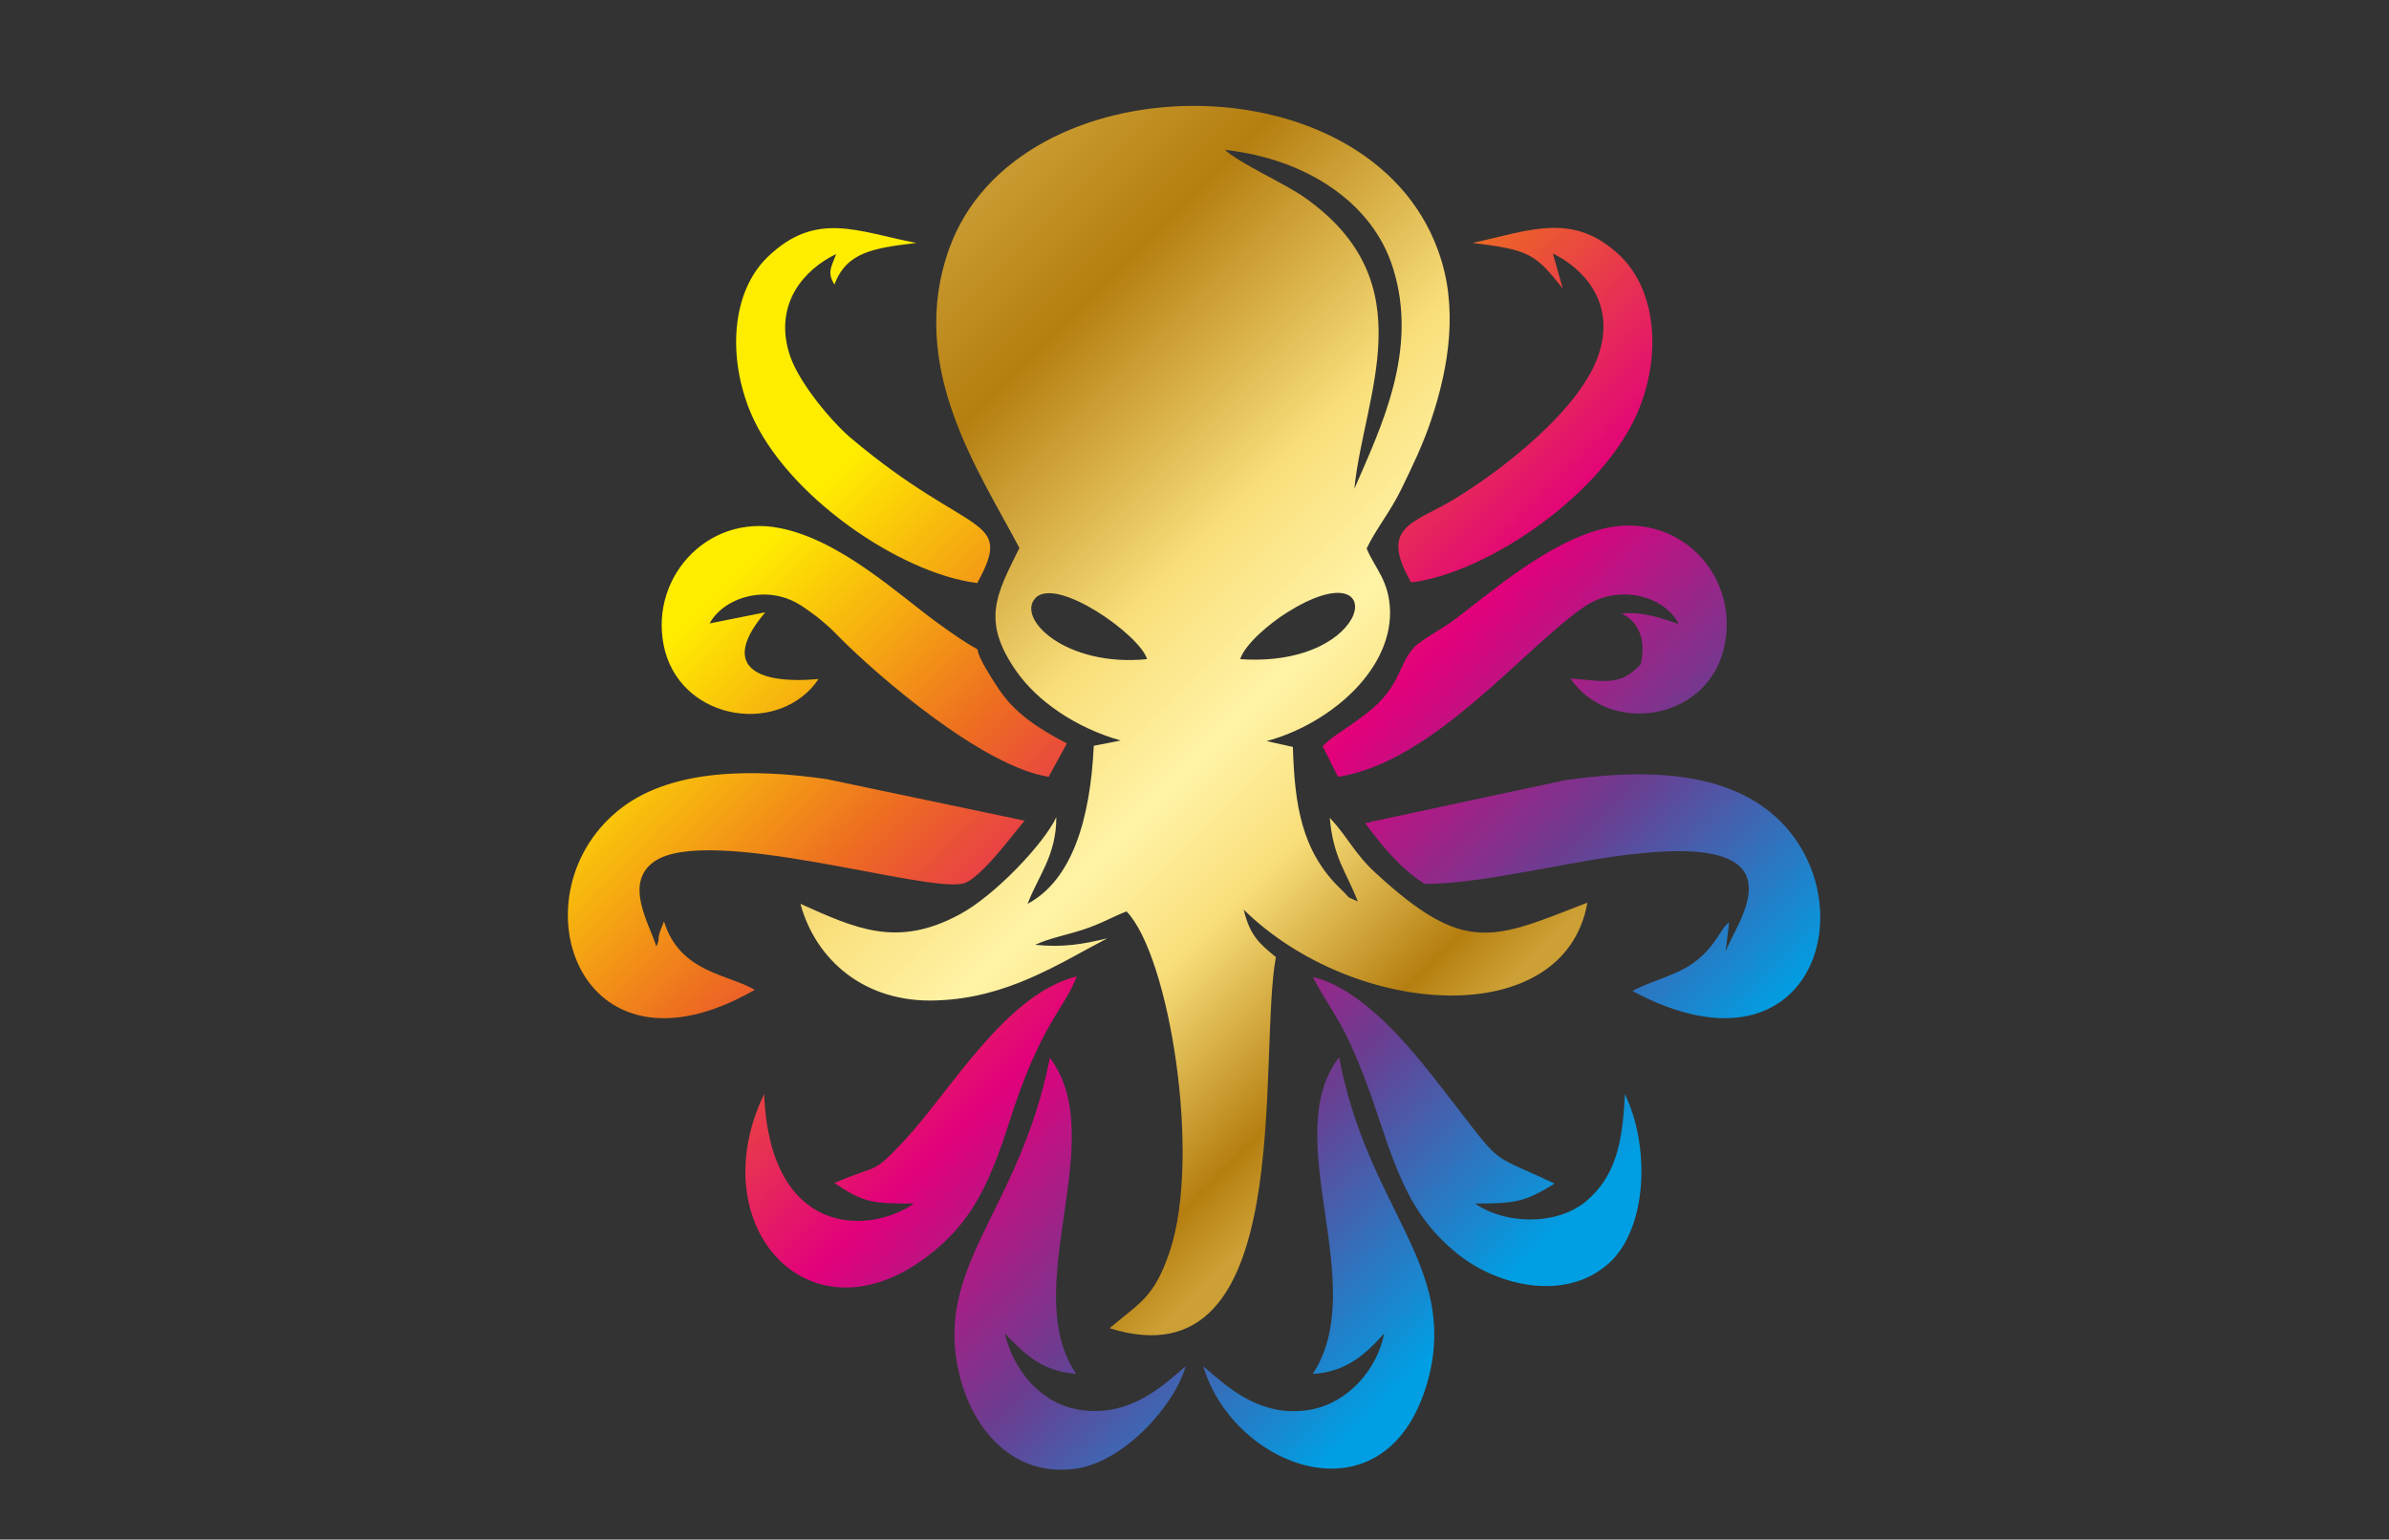 <?xml version="1.0" encoding="utf-8"?>
<!-- Generator: Adobe Illustrator 27.5.0, SVG Export Plug-In . SVG Version: 6.00 Build 0)  -->
<svg version="1.1" id="info" xmlns="http://www.w3.org/2000/svg" xmlns:xlink="http://www.w3.org/1999/xlink" x="0px" y="0px"
	 viewBox="0 0 408 263" style="enable-background:new 0 0 408 263;" xml:space="preserve">
<rect x="0" y="0" width="408" height="263" fill="#333333" stroke="none"/>
<style type="text/css">
	.st0{fill-rule:evenodd;clip-rule:evenodd;fill:url(#SVGID_1_);}
	.st1{fill-rule:evenodd;clip-rule:evenodd;fill:url(#SVGID_00000112622115340525377300000006769547406551210678_);}
</style>
<g>
	
		<linearGradient id="SVGID_1_" gradientUnits="userSpaceOnUse" x1="144.006" y1="442.922" x2="255.195" y2="331.734" gradientTransform="matrix(1 0 0 -1 0 502)">
		<stop  offset="0" style="stop-color:#C8992E"/>
		<stop  offset="0.151" style="stop-color:#B57E10"/>
		<stop  offset="0.43" style="stop-color:#F9DF7B"/>
		<stop  offset="0.591" style="stop-color:#FFF3A6"/>
		<stop  offset="0.726" style="stop-color:#F9DF7B"/>
		<stop  offset="0.926" style="stop-color:#B57E10"/>
		<stop  offset="0.937" style="stop-color:#B98416"/>
		<stop  offset="1" style="stop-color:#CDA035"/>
	</linearGradient>
	<path class="st0" d="M174.1,93.6c-3.9,7.9-6.6,12.4-0.5,21.1c3.5,5,10,9.6,17.8,11.8l-4.6,0.9c-0.6,12.6-3.7,22.9-11.3,27
		c1.8-4.8,4.9-8.2,4.9-14.8c-2.1,4.5-10.5,13.4-16.5,16.6c-10.7,5.8-17.8,2.4-27.2-1.8c2.6,9.6,11,17,23.3,16.5
		c12-0.4,20.7-6.2,29.1-10.6c-4.2,1-7.6,1.6-12.3,1.1c2.3-1.1,5.5-1.7,8.2-2.6c3.1-1,5-2.2,7.4-3.1c7.3,7.6,12.8,41.7,7.4,58
		c-2.7,8-5,8.7-10.3,13.2c32.3,10.1,25.2-46.2,28.4-63.4c-2.8-2.3-4.4-3.6-5.5-8.1c19,18.6,54.8,20.9,58.7-1.2
		c-16.2,6.3-20.9,9-36.2-5.1c-3.6-3.3-4.7-6.1-7.8-9.4c0.6,6.8,2.7,9,4.8,14.3c-2.4-1.1-0.9-0.2-2.9-2.1c-6.8-6.5-7.9-14.6-8.2-24.3
		l-4.5-1c10.2-2.7,21.2-11.6,21.1-22.1c-0.1-5.3-2.6-7.4-4-10.8c1.5-3.2,4-6.2,5.9-10.1c1.8-3.7,3.7-7.6,5.1-11.8
		c3.1-9.2,4.7-19.5,1.2-29c-12-33.3-72-32.5-83.5-0.3C154.9,62.6,167,80.2,174.1,93.6L174.1,93.6z M231.3,83.5
		c1.6-16.1,12.2-35.1-8.4-49.7c-3.7-2.6-10.9-5.7-13.7-8.2c13.7,1.5,25.2,8.9,28.7,20.2C242.3,59.8,235.9,72.9,231.3,83.5
		L231.3,83.5z M211.8,112.6c0.9-2.7,5.2-6.2,7.9-7.9C237.7,93.3,234.9,114.2,211.8,112.6L211.8,112.6z M195.9,112.6
		c-13.9,1.4-22.5-7-19-10.5C180.6,98.5,194.7,108.5,195.9,112.6z"/>
	
		<linearGradient id="SVGID_00000021840380015494920810000006792527014461344929_" gradientUnits="userSpaceOnUse" x1="125.191" y1="452.113" x2="282.935" y2="294.368" gradientTransform="matrix(1 0 0 -1 0 502)">
		<stop  offset="0.153" style="stop-color:#FFED00"/>
		<stop  offset="0.366" style="stop-color:#ED6C21"/>
		<stop  offset="0.576" style="stop-color:#E2007C"/>
		<stop  offset="0.755" style="stop-color:#6A3E91"/>
		<stop  offset="0.955" style="stop-color:#009FE3"/>
	</linearGradient>
	<path style="fill-rule:evenodd;clip-rule:evenodd;fill:url(#SVGID_00000021840380015494920810000006792527014461344929_);" d="
		M106.3,137.9c8.8-6.6,22.5-6.6,34.9-4.8l33.8,7.1c-1.1,1.1-7.3,9.8-10.4,10.7c-6.1,1.8-43.7-10.2-52.9-3.7
		c-5.2,3.7-0.8,10.6,0.4,14.5c0.7-1.7,0.1-0.9,0.6-2.5l0.7-1.8c2.7,8.8,11,9,15.5,11.7C98.4,186.6,87.4,152.1,106.3,137.9z
		 M233.2,140.7c2.9,3.9,6,7.7,10.1,10.3c10.4,0,25.3-4.1,36.6-5.2c29.3-3.1,15.8,12.8,14.8,16.9l0.6-5.1c-1.4,0.7-2.3,4.6-7,7.5
		c-2.8,1.7-7.1,2.8-9.5,4.2c32,17.1,41-17.6,22.7-31.2c-8.9-6.6-22-6.6-34.3-4.8l-33.1,7.1c-0.1,0-0.4,0.2-0.5,0.2
		C233.6,140.4,233.3,140.5,233.2,140.7z M225.9,127.5l2.6,5.2c16.2-2.4,31.9-22.1,42-29c5.9-4.1,13.8-1.9,16.2,2.9
		c-3.4-1.1-5.9-2.1-9.8-1.8c2.9,1.3,4.3,4.5,3.3,8.7c-3.5,3.7-5.9,2.9-12,2.4c6.5,9.6,22.9,7.4,26.1-4.7
		c3.2-12.1-6.8-23.5-19.5-21.1c-10.1,2-20.6,11.5-27,16.2c-1.4,1-5.5,3.3-6.4,4.4c-2.8,3.1-2.1,7.2-9.4,12.2
		C230.3,124.2,226.8,126.3,225.9,127.5z M139.8,116c-11.2,1-16.7-2.5-9.1-11.4l-9.5,1.9c2.2-4.2,9.6-7,15.7-3
		c2.3,1.5,4.5,3.3,6.3,5.2c6.9,7,24.8,22.3,35.9,24l3.1-5.7c-5.2-2.7-9.1-5.4-11.7-9.4c-7.6-11.4,1.6-2.5-10.4-11.2
		c-6.6-4.8-16.6-14.2-27-16.2c-12.6-2.5-22.7,9.1-19.5,21.1C116.9,123.3,133.3,125.6,139.8,116z M142.5,202.1
		c5.1,3.4,6.5,3.5,13.6,3.5c-7.8,5.4-24.6,5.7-25.6-18.7c-10.9,22.6,7.9,43.4,28.3,27.4c7-5.5,10-11.5,13.6-22.7
		c5.3-16.7,9.2-18.9,11.5-24.8c-12.2,3-21.7,19.8-29.6,28.2C148.8,200.9,150,198.8,142.5,202.1z M224.2,234.7
		c5.9-0.3,9.3-3.7,12.2-6.9c-1.2,6.1-6.1,11.8-12.5,13c-8.8,1.6-14.6-4.2-18.4-7.4c5.2,17.6,31.8,27.6,38.5,1.9
		c4.9-19.3-10.4-28.7-15.3-54.7C218.2,194.2,234.2,219.5,224.2,234.7z M202.5,233.4c-3.7,3.1-9.2,8.6-17.7,7.5
		c-7-0.9-11.7-6.8-13.2-13.1c3.3,3.3,6,6.4,12.2,6.9c-10-14.6,6-40.1-4.5-54c-5.2,26.5-20.3,35.7-15.3,54.7
		c2.2,8.5,8.8,17,19.7,15.5C191.8,249.8,200.5,240.3,202.5,233.4z M277.5,186.9c-0.4,8.7-1.7,14.1-6.6,18.3
		c-4.9,4.1-13.6,4.1-19,0.4c7.1,0,8.5-0.3,13.6-3.4c-12.4-5.9-8-2-20.3-17.7c-4.5-5.7-12.5-15.6-21-17.6c1.9,3.7,4.3,6.8,6.4,11.4
		c1.9,4.2,3.4,8.2,4.9,12.8c3.6,11,6.3,17.3,13.3,23c7.1,5.8,19.3,8.5,26.6,1.1C281.4,208.9,281.7,195.6,277.5,186.9z M166.9,99.6
		c6.4-11.7-1.2-7.6-21.5-24.7c-2.8-2.3-9.2-9.5-10.7-14.8c-2.4-8.4,2.7-14.1,8.1-16.7c-0.8,2.2-1.6,3.1-0.3,5.2
		c2.1-5.5,6.5-6.2,14-7.1c-10-1.9-17.1-5.6-25.4,2.4c-6.3,6.1-6.8,17.3-2.9,26.6C134.2,84.7,153.8,98,166.9,99.6z M251.5,41.5
		c9.8,1.2,10.7,1.9,15.4,7.8l-1.7-6c5.3,2.6,10.5,8.3,8,16.7c-2.8,9.7-17.1,20.7-25.4,25.6c-6.7,3.9-12.2,4.5-6.8,13.9
		c13-1.6,32.7-15,38.7-29.1c4-9.4,3.3-20.5-2.9-26.6C268.8,36.1,261.5,39.3,251.5,41.5z"/>
</g>
</svg>
